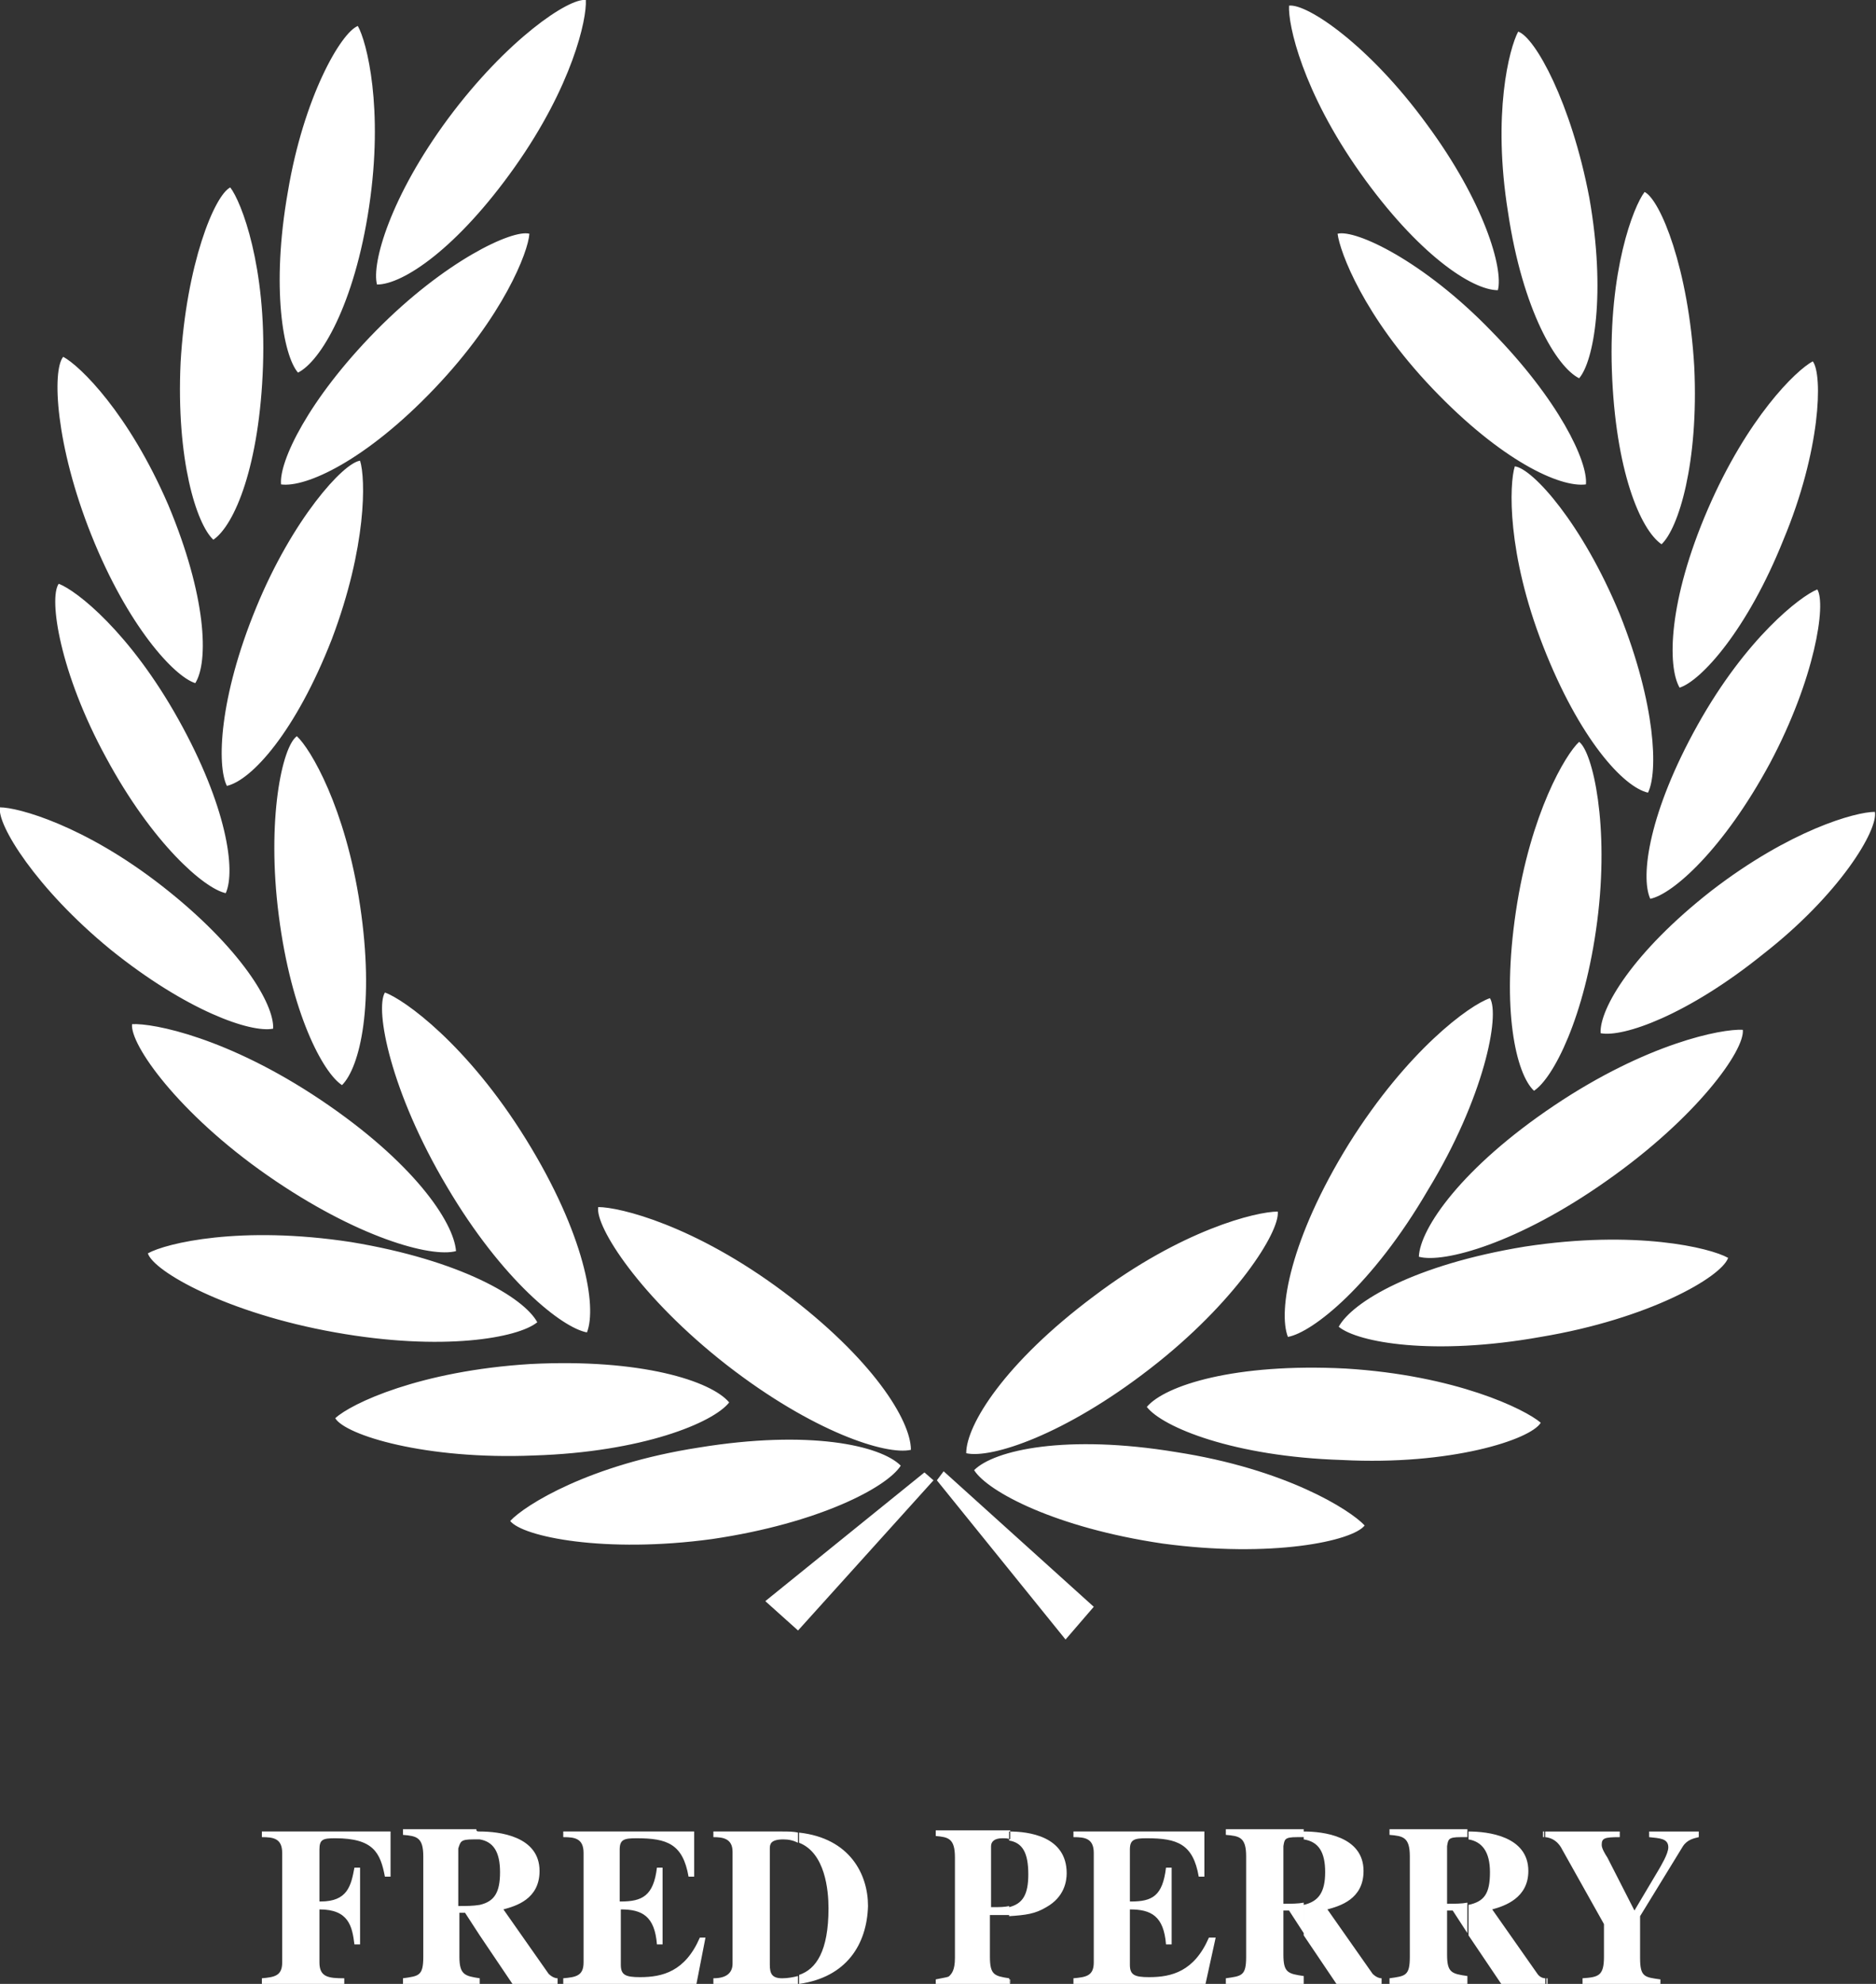<?xml version="1.0" encoding="utf-8"?>
<!-- Generator: Adobe Illustrator 27.5.0, SVG Export Plug-In . SVG Version: 6.00 Build 0)  -->
<svg version="1.1" id="Layer_1" xmlns="http://www.w3.org/2000/svg" xmlns:xlink="http://www.w3.org/1999/xlink" x="0px" y="0px"
	 viewBox="0 0 166.2 175.7" style="enable-background:new 0 0 166.2 175.7;" xml:space="preserve">
<rect x="0" y="0" width="166.2" height="175.7" fill="#333333" stroke="none"/>
<style type="text/css">
	.st0{fill:#FFFFFF;}
</style>
<g>
	<path class="st0" d="M53,106.9c1.9,0,8.5,1.6,16.4,7.5c7.9,5.9,11.3,11.4,11.3,14c-2.2,0.5-8.7-1.6-16.3-7.5
		C56.7,114.9,52.7,108.6,53,106.9L53,106.9L53,106.9z M113.2,107.3c-1.9,0-8.5,1.6-16.3,7.5c-7.9,5.9-11.3,11.4-11.3,13.9
		c2.2,0.5,8.7-1.6,16.3-7.5C109.4,115.4,113.4,109.1,113.2,107.3L113.2,107.3L113.2,107.3z M34.1,87.9c1.7,0.6,7.3,4.6,12.5,13
		c5.2,8.4,6.3,14.8,5.4,17.1c-2.2-0.4-7.5-4.6-12.4-12.9C34.6,96.7,33.2,89.4,34.1,87.9L34.1,87.9L34.1,87.9z M132,88.4
		c-1.8,0.6-7.3,4.6-12.5,12.9c-5.2,8.4-6.3,14.8-5.4,17.1c2.2-0.4,7.5-4.6,12.4-13C131.5,97.2,132.9,89.9,132,88.4L132,88.4
		L132,88.4z M45.2,134.7c1.3-1.4,7-5,16.7-6.5c9.8-1.6,16.1-0.2,17.9,1.6c-1.2,1.9-7.2,5.1-16.7,6.5
		C53.6,137.6,46.3,136.1,45.2,134.7L45.2,134.7L45.2,134.7z M120.9,135.1c-1.3-1.4-7-5-16.7-6.5c-9.7-1.6-16.1-0.2-17.9,1.6
		c1.2,1.9,7.2,5.1,16.7,6.5C112.6,138,119.8,136.5,120.9,135.1L120.9,135.1L120.9,135.1z M29.7,125.6c1.4-1.3,7.5-4.2,17.3-4.8
		c9.8-0.5,16,1.5,17.6,3.4c-1.4,1.8-7.7,4.4-17.3,4.7C37.7,129.3,30.6,127.1,29.7,125.6L29.7,125.6L29.7,125.6z M136.5,126
		c-1.4-1.2-7.5-4.2-17.3-4.8c-9.8-0.5-16,1.5-17.6,3.4c1.4,1.8,7.7,4.4,17.3,4.7C128.5,129.8,135.6,127.5,136.5,126L136.5,126
		L136.5,126z M13.1,111c1.6-0.9,8.2-2.5,18-1c9.7,1.6,15.3,4.9,16.5,7.1c-1.7,1.4-8.4,2.6-17.9,0.9C20.1,116.3,13.6,112.6,13.1,111
		L13.1,111L13.1,111z M153.1,111.4c-1.6-0.9-8.2-2.5-18-1c-9.8,1.6-15.3,4.9-16.5,7.1c1.7,1.4,8.4,2.6,17.9,0.9
		C146.1,116.8,152.5,113.1,153.1,111.4L153.1,111.4L153.1,111.4z M11.7,90.7c1.9-0.1,8.5,1.2,16.7,6.7c8.2,5.5,11.8,10.8,12,13.4
		c-2.2,0.6-8.8-1.2-16.7-6.7C15.8,98.6,11.5,92.5,11.7,90.7L11.7,90.7L11.7,90.7z M154.4,91.2c-1.9-0.1-8.5,1.2-16.7,6.7
		c-8.2,5.5-11.9,10.9-12,13.4c2.2,0.6,8.8-1.2,16.6-6.7C150.3,99,154.6,93,154.4,91.2L154.4,91.2L154.4,91.2z M26.3,65.2
		c1.2,1.1,4.3,6.3,5.6,15c1.3,8.7,0,14.3-1.6,15.9c-1.7-1.1-4.5-6.4-5.6-15C23.6,72.6,25,66.1,26.3,65.2L26.3,65.2L26.3,65.2z
		 M139.9,65.7c-1.2,1.1-4.3,6.3-5.6,15c-1.3,8.7,0,14.4,1.6,15.9c1.7-1.1,4.5-6.5,5.6-15C142.6,73.1,141.1,66.6,139.9,65.7
		L139.9,65.7L139.9,65.7z M0,71.5c1.6,0,7.5,1.6,14.4,7c6.9,5.4,9.9,10.4,9.8,12.6c-2,0.4-7.7-1.6-14.4-7C3.2,78.7-0.3,73,0,71.5
		L0,71.5L0,71.5z M166.1,71.9c-1.7,0-7.5,1.6-14.5,7c-6.9,5.4-9.9,10.4-9.8,12.6c2,0.4,7.7-1.6,14.4-7
		C163,79.2,166.4,73.5,166.1,71.9L166.1,71.9L166.1,71.9z M5.2,51.7c1.6,0.6,6.3,4.3,10.6,12c4.3,7.7,5.1,13.4,4.2,15.4
		c-1.9-0.4-6.5-4.4-10.6-12C5.3,59.6,4.3,53,5.2,51.7L5.2,51.7L5.2,51.7z M161,52.2c-1.5,0.6-6.3,4.3-10.6,12
		c-4.3,7.7-5.1,13.4-4.2,15.4c2-0.4,6.5-4.4,10.6-12C160.8,60.1,161.8,53.5,161,52.2L161,52.2L161,52.2z M31.9,40.8
		c0.5,1.6,0.6,7.6-2.5,15.8c-3.2,8.2-7.1,12.5-9.3,13c-0.9-1.8-0.7-7.8,2.6-15.8C25.9,46,30.4,41,31.9,40.8L31.9,40.8L31.9,40.8z
		 M134.2,41.3c-0.5,1.6-0.7,7.7,2.5,15.9c3.2,8.2,7.1,12.5,9.3,13c0.9-1.8,0.7-7.8-2.5-15.8C140.2,46.4,135.8,41.5,134.2,41.3
		L134.2,41.3L134.2,41.3z M5.6,31.6c1.5,0.8,5.8,5,9.3,13.1c3.4,8.1,3.6,13.9,2.4,15.8c-1.9-0.6-6-5.1-9.2-13.1
		C4.9,39.4,4.6,32.8,5.6,31.6L5.6,31.6L5.6,31.6z M160.6,32c-1.5,0.8-5.8,5-9.3,13.1c-3.5,8.1-3.6,13.9-2.5,15.8
		c1.9-0.6,6-5.1,9.2-13.1C161.3,39.9,161.5,33.2,160.6,32L160.6,32L160.6,32z M20.4,16.6c1,1.3,3.2,7,2.9,15.8
		c-0.3,8.8-2.5,14.1-4.4,15.4c-1.5-1.4-3.3-7.1-2.9-15.7C16.5,23.4,19,17.3,20.4,16.6L20.4,16.6L20.4,16.6z M145.7,17
		c-1,1.3-3.2,7-2.9,15.8c0.3,8.8,2.5,14.1,4.4,15.4c1.5-1.4,3.3-7.2,2.9-15.7C149.6,23.8,147.1,17.7,145.7,17L145.7,17L145.7,17z
		 M46.9,20.7c-0.1,1.6-2.3,7.3-8.4,13.7c-6.1,6.4-11.4,8.8-13.6,8.5c-0.2-2,2.4-7.5,8.4-13.6C39.4,23.1,45.4,20.3,46.9,20.7
		L46.9,20.7L46.9,20.7z M118.5,20.7c0.2,1.6,2.3,7.3,8.4,13.7c6.1,6.4,11.3,8.8,13.6,8.5c0.2-2-2.4-7.5-8.4-13.6
		C126.1,23.1,120.1,20.3,118.5,20.7L118.5,20.7L118.5,20.7z M31.7,2.3c0.8,1.4,2.3,7.3,1,16c-1.3,8.7-4.3,13.7-6.3,14.7
		c-1.3-1.5-2.4-7.5-0.9-16C26.9,8.6,30.2,2.9,31.7,2.3L31.7,2.3L31.7,2.3z M134.5,2.8c-0.8,1.5-2.3,7.3-0.9,16
		c1.3,8.7,4.3,13.7,6.3,14.7c1.3-1.5,2.4-7.5,0.9-16C139.2,9.1,136,3.3,134.5,2.8L134.5,2.8L134.5,2.8z M51.9,0
		c0.1,1.7-1.2,7.6-6.3,14.8c-5.1,7.2-9.9,10.4-12.2,10.4c-0.5-1.9,1.2-7.8,6.3-14.7C44.9,3.5,50.4-0.2,51.9,0L51.9,0L51.9,0z
		 M114.2,0.5c-0.1,1.7,1.2,7.6,6.3,14.8c5.1,7.2,9.9,10.4,12.2,10.4c0.5-1.9-1.2-7.8-6.3-14.7C121.3,4,115.8,0.3,114.2,0.5
		L114.2,0.5L114.2,0.5z M67.8,141.8l14.1-11.4l0.8,0.7l-12,13.3L67.8,141.8L67.8,141.8L67.8,141.8z M94.4,145.2L83,131.1l0.6-0.8
		l13.3,12L94.4,145.2L94.4,145.2L94.4,145.2z"/>
	<path class="st0" d="M42.5,162.2v0.7c-0.2,0-0.4,0-0.6,0c-1.1,0-1.1,0.2-1.3,0.8v5.1c0.7,0,1.3,0,1.9-0.1v2.7l-1.3-2h-0.5v3.9
		c0,1.6,0.5,1.7,1.8,1.9v0.5h-6.8v-0.5c1.4-0.2,1.8-0.2,1.8-1.9v-8.9c0-1.7-0.6-1.8-1.8-1.9v-0.5h6.5
		C42.2,162.2,42.3,162.2,42.5,162.2L42.5,162.2L42.5,162.2z M147.1,175.7h-6.9v-0.5c1.4-0.1,1.9-0.2,1.9-1.9v-2.9l-3.7-6.6
		c-0.1-0.2-0.5-1-1.5-1.1l0,0v-0.5h6.6v0.5c-1.4,0-1.6,0.1-1.6,0.7c0,0.3,0.3,0.8,0.5,1.1l2.4,4.7l2.2-3.7c0.1-0.2,0.8-1.3,0.8-1.9
		c0-0.8-0.8-0.8-1.7-0.9v-0.5h4.4v0.5c-0.4,0.1-1,0.2-1.4,0.8l-3.8,6.2v3.7c0,1.7,0.4,1.7,1.8,1.9V175.7L147.1,175.7z M137,175.7
		h-0.1v-0.5l0,0c-0.2,0-0.5-0.1-0.7-0.4l-4-5.7c1.1-0.3,3.2-1,3.2-3.4c0-3.1-3.6-3.5-5.3-3.5v0.7c1.2,0.2,1.9,1.1,1.9,2.9
		c0,1.9-0.5,2.6-1.9,2.9v2.7l2.9,4.3h4v-0.5c0,0,0.1,0,0.1,0V175.7L137,175.7z M129.9,175.7h-6.8v-0.5c1.4-0.2,1.8-0.2,1.8-1.9v-8.9
		c0-1.7-0.6-1.8-1.8-1.9v-0.5h6.5c0.1,0,0.3,0,0.4,0l0,0v0.7c-0.2,0-0.4,0-0.6,0c-1.1,0-1.1,0.2-1.2,0.8v5.1c0.7,0,1.3,0,1.8-0.1
		v2.7l-1.3-2h-0.5v3.9c0,1.6,0.4,1.7,1.8,1.9V175.7L129.9,175.7z M122.5,175.7h-4.1l-2.9-4.3l0,0v-2.7c1.3-0.3,1.9-1.1,1.9-2.9
		c0-1.8-0.6-2.7-1.9-2.9v-0.7c1.7,0,5.3,0.4,5.3,3.5c0,2.5-2.1,3.1-3.2,3.4l4,5.7c0.3,0.3,0.6,0.4,0.8,0.4V175.7L122.5,175.7z
		 M115.4,175.7h-6.8v-0.5c1.4-0.2,1.8-0.2,1.8-1.9v-8.9c0-1.7-0.6-1.8-1.8-1.9v-0.5h6.5c0.1,0,0.3,0,0.4,0l0,0v0.7
		c-0.2,0-0.4,0-0.6,0c-1.1,0-1.1,0.2-1.2,0.8v5.1c0.7,0,1.3,0,1.8-0.1v2.7l-1.3-2h-0.5v3.9c0,1.6,0.4,1.7,1.8,1.9V175.7L115.4,175.7
		z M106.8,175.7H95.1v-0.5c1.1-0.1,1.8-0.2,1.8-1.4v-9.7c0-1.3-0.8-1.4-1.8-1.4l0,0v-0.5h11.6v4h-0.5c-0.5-2.9-1.9-3.4-4.6-3.4
		c-1.1,0-1.5,0.1-1.5,1v4.6h0.1c1.9,0,2.8-0.5,3.1-3h0.5v6.8h-0.5c-0.2-2.5-1.3-3.1-3.2-3.1v4.9c0,0.9,0.4,1.1,1.7,1.1
		c2,0,4-0.5,5.3-3.5h0.6L106.8,175.7L106.8,175.7z M89.5,175.7L89.5,175.7l-0.1-0.5c-1.3-0.2-1.7-0.3-1.7-1.9v-3.7
		c0.6,0,1.2,0,1.7,0v-0.8c-0.4,0.1-0.9,0.1-1.4,0.1h-0.2v-5.4c0-0.4,0.3-0.7,1-0.7c0.3,0,0.5,0,0.7,0.1v-0.8l0,0c0,0-0.1,0-0.1,0
		h-6.5v0.5c1.1,0.1,1.7,0.2,1.7,1.9v8.9c0,1.1-0.3,1.4-0.5,1.6c-0.1,0.1-0.2,0.1-1.2,0.3v0.5H89.5l-0.1-0.5h0.1V175.7L89.5,175.7z
		 M69.8,175.7h-6.6v-0.5c1.3,0,1.7-0.6,1.7-1.3V164c0-1.2-0.9-1.3-1.7-1.3v-0.5h6.1c0.5,0,1,0,1.4,0.1l0,0v0.9
		c-0.4-0.2-0.8-0.3-1.3-0.3c-1.1,0-1.2,0.4-1.2,0.8v0.2v10.1c0,0.8,0.2,1.2,1.1,1.2c0.5,0,1-0.1,1.4-0.2v0.8
		C70.5,175.7,70.2,175.7,69.8,175.7L69.8,175.7z M61.7,175.7H49.9v-0.5c1.1-0.1,1.8-0.2,1.8-1.4v-9.7c0-1.3-0.8-1.4-1.8-1.4l0,0
		v-0.5h11.6v4H61c-0.5-2.9-1.9-3.4-4.6-3.4c-1.1,0-1.5,0.1-1.5,1v4.6H55c1.9,0,2.9-0.5,3.2-3h0.5v6.8h-0.5c-0.2-2.5-1.3-3.1-3.2-3.1
		v4.9c0,0.9,0.4,1.1,1.7,1.1c2,0,4-0.5,5.3-3.5h0.5L61.7,175.7L61.7,175.7z M49.5,175.7h-4.1l-2.9-4.3l0,0v-2.7
		c1.3-0.3,1.8-1.1,1.8-2.9c0-1.8-0.6-2.7-1.8-2.9v-0.7c1.7,0,5.3,0.4,5.3,3.5c0,2.5-2.1,3.1-3.2,3.4l4,5.7c0.3,0.3,0.6,0.4,0.8,0.4
		V175.7L49.5,175.7z M30.4,175.7h-7.2v-0.5c1.1-0.1,1.8-0.2,1.8-1.4v-9.7c0-1.3-0.8-1.4-1.8-1.4l0,0v-0.5h11.4v4h-0.5
		c-0.4-2.1-1-3.4-4.4-3.4c-1.1,0-1.4,0.1-1.4,1v4.6h0.1c2.4,0,2.7-1.4,3-3h0.5v6.8h-0.5c-0.2-1.6-0.5-3.1-3.1-3.1v4.7
		c0,1.3,0.8,1.4,2.2,1.4V175.7L30.4,175.7z M70.8,175.7v-0.8c1.5-0.5,2.6-2.1,2.6-5.9c0-1.6-0.3-4.9-2.6-5.8v-0.9
		c4.5,0.5,6.1,3.7,6.1,6.5C76.8,172.2,75,175.1,70.8,175.7L70.8,175.7L70.8,175.7z M89.4,169.7v-0.8c1.2-0.3,1.7-1.1,1.7-2.9
		c0-1.9-0.5-2.8-1.7-3v-0.8c1.7,0,5.1,0.4,5.1,3.7c0,0.7-0.2,2.1-1.8,3C91.7,169.5,90.9,169.6,89.4,169.7L89.4,169.7L89.4,169.7z
		 M136.8,162.2v0.5c0,0-0.1,0-0.1,0v-0.5H136.8L136.8,162.2L136.8,162.2z"/>
</g>
</svg>

